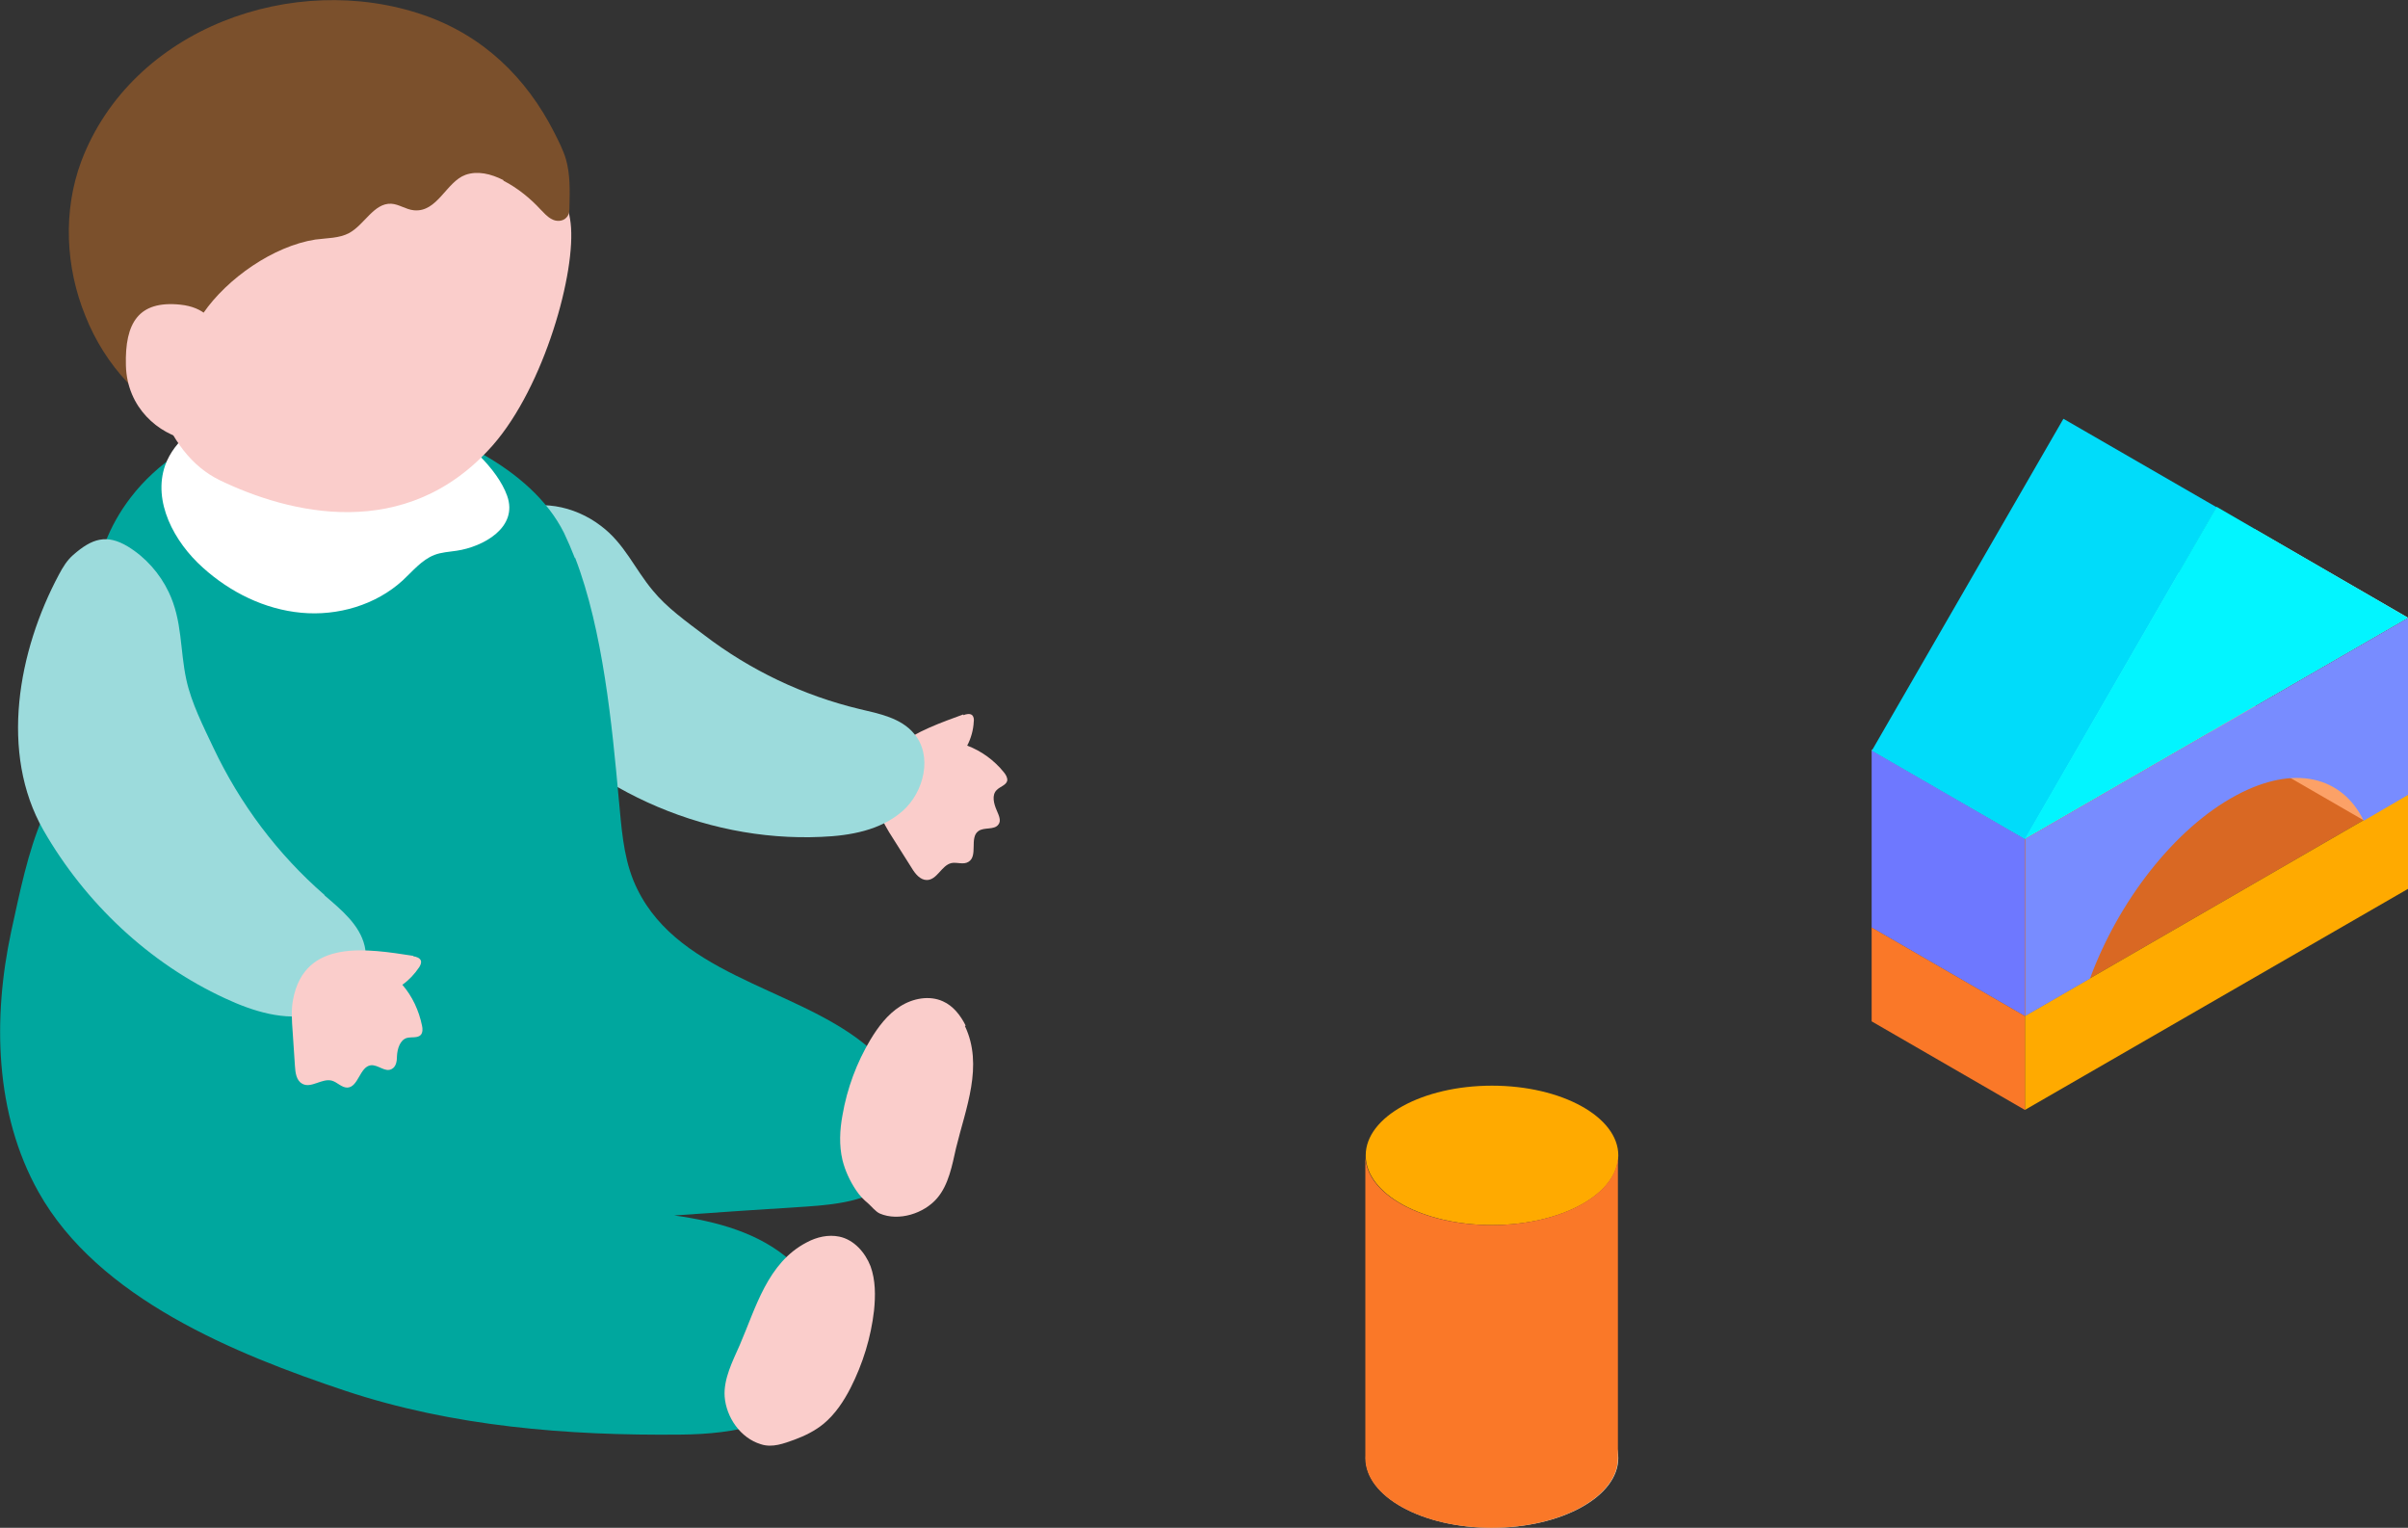 <?xml version="1.0" encoding="UTF-8"?>
<svg id="_レイヤー_2" data-name="レイヤー 2" xmlns="http://www.w3.org/2000/svg" viewBox="0 0 62.54 39.67">
  <rect x="0" y="0" width="62.54" height="39.67" fill="#333333" stroke="none"/>
  <defs>
    <style>
      .cls-1 {
        fill: #fa7828;
      }

      .cls-2 {
        fill: #facdcb;
      }

      .cls-3 {
        fill: #00dcfa;
      }

      .cls-4 {
        fill: #02f5ff;
      }

      .cls-5 {
        fill: #00a79e;
      }

      .cls-6 {
        fill: #fee4ce;
      }

      .cls-7 {
        fill: #fff;
      }

      .cls-8 {
        fill: #fa0;
      }

      .cls-9 {
        fill: #fca167;
      }

      .cls-10 {
        fill: #9cdbdc;
      }

      .cls-11 {
        fill: #d96823;
      }

      .cls-12 {
        fill: #cae0dd;
      }

      .cls-13 {
        fill: #6e78ff;
      }

      .cls-14 {
        fill: #788cff;
      }

      .cls-15 {
        fill: #7b502c;
      }
    </style>
  </defs>
  <g id="_レイヤー_1-2" data-name="レイヤー 1">
    <g>
      <g id="_イラスト" data-name="イラスト">
        <g>
          <path class="cls-2" d="M25.02,18.57c.08-.03,.17-.05,.23,0,.04,.04,.05,.11,.04,.17-.01,.21-.07,.43-.17,.62,.37,.14,.7,.38,.95,.69,.05,.06,.1,.14,.09,.22-.03,.12-.18,.15-.27,.24-.14,.13-.08,.36,0,.54,.05,.12,.12,.26,.04,.36-.11,.15-.37,.06-.52,.17-.24,.17,0,.65-.26,.8-.13,.08-.3,0-.44,.03-.26,.06-.37,.44-.64,.44-.17,0-.3-.16-.39-.31-.16-.25-.32-.51-.48-.76-.15-.23-.29-.47-.38-.73-.51-1.55,1.08-2.09,2.2-2.5Z"/>
          <path class="cls-10" d="M22.32,18.41c.51,.12,1.08,.23,1.42,.64,.49,.57,.26,1.52-.3,2.01-.57,.5-1.36,.64-2.11,.67-3.1,.14-6.23-1.29-8.14-3.73-.55-.7-1.01-1.51-1.09-2.4s.3-1.86,1.09-2.27c.76-.4,1.73-.2,2.41,.32,.62,.46,.88,1.12,1.36,1.69,.36,.44,.88,.81,1.33,1.15,1.19,.91,2.57,1.57,4.03,1.92Z"/>
        </g>
        <path class="cls-5" d="M14.93,14.49c-.09-.23-.18-.44-.28-.65-.85-1.71-3.17-2.75-5-3.07-2.3-.39-4.88,.36-6.25,2.14-1.21,1.57-.98,3.15-1.28,4.93-.19,1.14-.54,2.3-1,3.36-.4,.92-.61,1.99-.83,2.99-.48,2.24-.43,4.73,.71,6.76,1.55,2.77,5.12,4.21,7.96,5.16,2.79,.93,5.78,1.17,8.71,1.14,1.39-.01,3.02-.27,3.64-1.51,.49-.99,.06-2.25-.76-2.99-.82-.74-1.95-1.04-3.04-1.19,1.14-.08,2.29-.16,3.43-.23,.87-.06,1.84-.17,2.39-.85,.82-1.01,.11-2.57-.9-3.39-1.87-1.49-4.98-1.79-5.98-4.23-.27-.67-.31-1.4-.38-2.12-.17-1.88-.41-4.38-1.13-6.25Z"/>
        <path class="cls-7" d="M8.3,10.13c1.23,.02,1.99,.36,3.13,.94,.65,.33,1.49,1.1,1.74,1.8,.3,.83-.63,1.33-1.31,1.43-.2,.03-.4,.04-.58,.11-.33,.13-.56,.42-.82,.66-.7,.64-1.69,.93-2.64,.84-.95-.09-1.84-.53-2.55-1.17-.75-.67-1.31-1.72-.98-2.66,.24-.66,.87-1.11,1.54-1.32s1.77-.64,2.47-.63Z"/>
        <path class="cls-2" d="M9.85,2.17c-3.87-.82-5.6,1.26-6.4,4.07,.13,3.51,.82,5.53,2.26,6.23,1.76,.85,4.83,1.66,7.09-.91,1.34-1.53,2.17-4.51,2.02-5.77-.13-1.1-1.1-2.8-4.97-3.62Z"/>
        <path class="cls-15" d="M13.08,4.68c-.33-.17-.68-.25-.99-.14-.5,.18-.73,.98-1.34,.92-.21-.02-.39-.16-.59-.17-.45-.02-.69,.54-1.09,.76-.26,.14-.58,.13-.88,.17-1.09,.17-2.29,1.01-2.91,1.91-.28,.42-.85,.8-.88,1.35-.01,.27,.07,.55,.23,.77,.16,.22,.43,.45,.37,.75-.61,.19-1.33-.69-1.69-1.07-.47-.5-.84-1.09-1.09-1.72-.52-1.27-.59-2.73-.11-4.02C3.42,.73,7.63-.77,11,.39c1.54,.53,2.67,1.62,3.4,3.06,.11,.22,.23,.45,.3,.69,.11,.39,.1,.8,.09,1.21,0,.11,0,.22-.08,.3-.09,.1-.26,.11-.38,.04-.12-.06-.21-.17-.31-.27-.22-.24-.57-.54-.95-.73Z"/>
        <path class="cls-2" d="M5.69,9.3s.25-1.26-1.01-1.39c-1.08-.11-1.44,.47-1.41,1.58,.03,1.11,.86,1.78,1.6,1.93,.74,.15,.82-2.12,.82-2.12Z"/>
        <path class="cls-2" d="M25.08,26.63c-.13-.26-.32-.51-.59-.63-.35-.16-.78-.08-1.11,.13-.33,.21-.57,.53-.77,.86-.36,.6-.61,1.27-.73,1.97-.07,.38-.09,.78,0,1.16,.07,.28,.19,.54,.35,.78,.09,.14,.2,.25,.32,.35,.09,.08,.19,.21,.3,.26,.49,.21,1.15,0,1.49-.4,.3-.35,.39-.86,.49-1.3,.25-1.03,.72-2.14,.23-3.17Z"/>
        <path class="cls-2" d="M20.95,32.26c.26-.14,.56-.21,.85-.15,.38,.08,.67,.41,.81,.77,.13,.36,.13,.76,.09,1.15-.08,.7-.29,1.38-.61,2.01-.18,.35-.4,.68-.7,.93-.22,.18-.48,.31-.75,.41-.28,.1-.58,.22-.88,.12-.53-.16-.9-.7-.94-1.24-.03-.46,.21-.92,.39-1.33,.42-.97,.72-2.14,1.74-2.67Z"/>
        <g>
          <path class="cls-10" d="M8.43,23.25c.43,.37,.91,.76,1.04,1.31,.18,.79-.5,1.58-1.29,1.77-.79,.19-1.61-.07-2.34-.41-1.97-.91-3.63-2.48-4.71-4.36-1.15-2.01-.66-4.66,.4-6.64,.1-.19,.21-.37,.37-.51,.49-.43,.87-.55,1.42-.22,.46,.28,.83,.7,1.06,1.18,.36,.75,.29,1.5,.46,2.28,.13,.6,.44,1.21,.7,1.76,.69,1.46,1.67,2.77,2.89,3.83Z"/>
          <path class="cls-2" d="M10.73,24.83c.08,.01,.17,.04,.2,.11,.02,.06-.01,.12-.04,.17-.12,.18-.27,.34-.44,.46,.26,.3,.43,.67,.51,1.06,.02,.08,.02,.18-.03,.24-.08,.09-.24,.05-.36,.08-.18,.05-.25,.28-.26,.47,0,.13-.02,.28-.14,.34-.17,.09-.35-.12-.54-.1-.29,.04-.32,.57-.61,.58-.15,0-.26-.14-.4-.18-.26-.07-.54,.21-.77,.08-.15-.08-.18-.28-.19-.46-.02-.3-.04-.6-.06-.9-.02-.27-.04-.55,.01-.82,.3-1.61,1.95-1.32,3.13-1.14Z"/>
        </g>
      </g>
      <g id="_イラスト-2" data-name="イラスト">
        <g>
          <polygon class="cls-11" points="62.54 20.63 52.59 26.38 48.61 24.08 58.56 18.33 62.54 20.63"/>
          <polygon class="cls-8" points="52.59 26.38 62.54 20.63 62.54 23.08 52.59 28.82 52.59 26.38"/>
          <polygon class="cls-1" points="52.59 26.38 48.61 24.08 48.61 26.52 52.59 28.82 52.59 26.38"/>
        </g>
        <g>
          <polygon class="cls-6" points="48.61 19.48 58.56 13.74 62.54 16.04 52.59 21.78 48.61 19.48"/>
          <polygon class="cls-9" points="57.41 19 58.56 18.33 62.54 20.63 61.39 21.3 57.41 19"/>
          <path class="cls-14" d="M62.54,16.04v4.6l-1.15,.67c-.56-1.15-1.8-1.47-3.31-.66-1.61,.86-3.07,2.77-3.8,4.76l-1.68,.97v-4.6l9.95-5.74Z"/>
          <polygon class="cls-13" points="52.59 21.78 52.59 26.38 48.61 24.08 48.61 19.48 52.59 21.78"/>
        </g>
        <g>
          <rect class="cls-3" x="48.11" y="14.03" width="9.95" height="4.6" transform="translate(12.41 54.14) rotate(-60)"/>
          <polygon class="cls-4" points="52.59 21.78 57.57 13.16 62.54 16.04 52.59 21.78"/>
        </g>
        <g>
          <path class="cls-8" d="M35.47,30c0,1,1.47,1.81,3.28,1.81s3.28-.81,3.28-1.81-1.47-1.81-3.28-1.81-3.28,.81-3.28,1.81Z"/>
          <path class="cls-12" d="M35.47,37.86c0,1,1.47,1.81,3.28,1.81s3.28-.81,3.28-1.81-1.47-1.81-3.28-1.81-3.28,.81-3.28,1.81Z"/>
          <path class="cls-1" d="M42.02,37.86v-7.86c0,1-1.47,1.81-3.28,1.81s-3.28-.81-3.28-1.81v7.86c0,1,1.47,1.81,3.28,1.81s3.28-.81,3.28-1.81Z"/>
        </g>
      </g>
    </g>
  </g>
</svg>